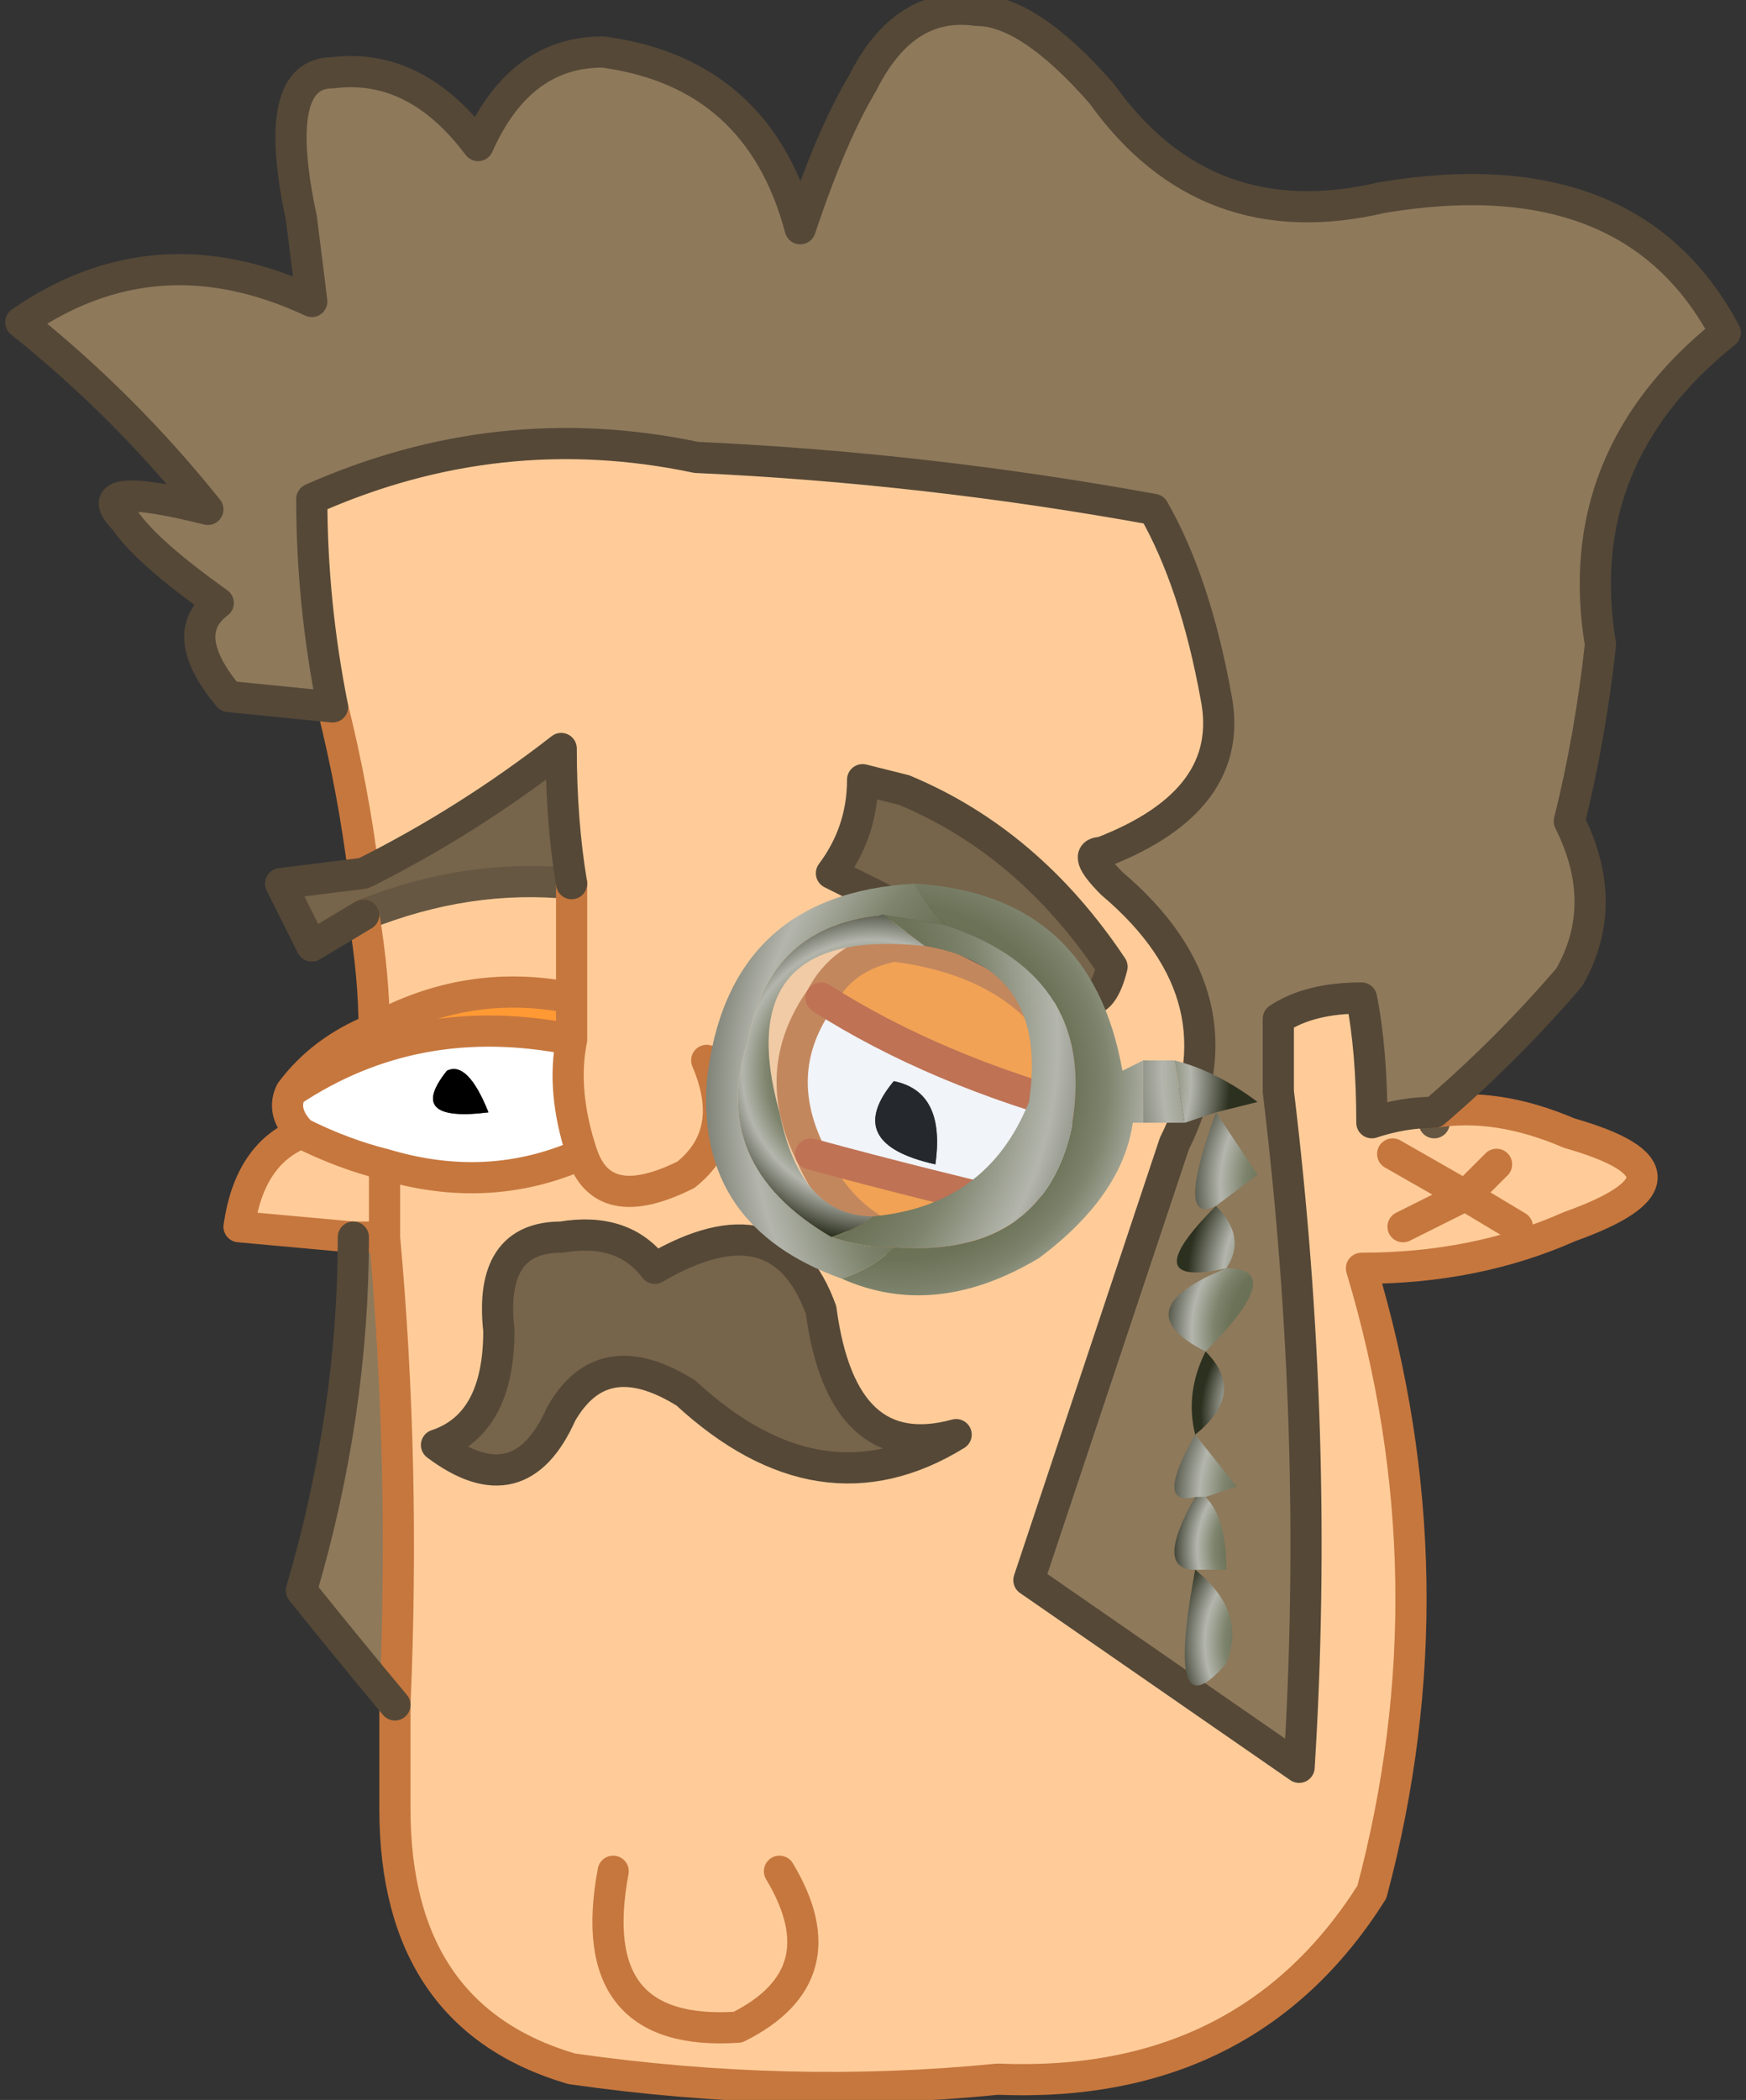 <?xml version="1.0" encoding="UTF-8" standalone="no"?>
<svg xmlns:xlink="http://www.w3.org/1999/xlink" height="10.1px" width="8.4px" xmlns="http://www.w3.org/2000/svg">
  <rect width="100%" height="100%" fill="#333333" stroke="none"/>
  <g transform="matrix(1.0, 0.0, 0.0, 1.0, 4.2, 5.05)">
    <path d="M-2.6 -1.65 L-3.1 -1.7 Q-3.35 -2.0 -3.15 -2.15 -3.5 -2.4 -3.6 -2.55 -3.8 -2.75 -3.2 -2.6 -3.6 -3.1 -4.1 -3.5 -3.45 -3.95 -2.7 -3.6 L-2.75 -4.0 Q-2.9 -4.7 -2.6 -4.7 -2.2 -4.75 -1.9 -4.35 -1.7 -4.8 -1.3 -4.8 -0.55 -4.7 -0.35 -3.95 -0.2 -4.4 -0.05 -4.65 0.15 -5.05 0.5 -5.0 0.75 -5.0 1.1 -4.6 1.6 -3.9 2.45 -4.1 3.65 -4.3 4.1 -3.45 3.35 -2.85 3.5 -1.95 3.45 -1.5 3.35 -1.1 3.55 -0.7 3.35 -0.35 3.05 0.0 2.7 0.3 2.55 0.3 2.4 0.35 2.4 0.0 2.35 -0.25 2.1 -0.25 1.95 -0.15 L1.95 0.2 Q2.15 1.85 2.05 3.45 1.4 3.0 0.75 2.55 1.1 1.5 1.45 0.45 1.8 -0.25 1.15 -0.8 1.0 -0.95 1.1 -0.95 1.75 -1.2 1.65 -1.7 1.55 -2.25 1.35 -2.6 0.25 -2.8 -0.85 -2.85 -1.8 -3.05 -2.7 -2.65 -2.7 -2.15 -2.6 -1.65 M-2.3 3.15 Q-2.55 2.85 -2.75 2.6 -2.5 1.75 -2.5 0.9 L-2.35 0.9 Q-2.25 2.0 -2.3 3.15" fill="#8e795b" fill-rule="evenodd" stroke="none"/>
    <path d="M-2.6 -1.65 Q-2.7 -2.15 -2.7 -2.65 -1.8 -3.05 -0.85 -2.85 0.25 -2.8 1.35 -2.6 1.55 -2.25 1.65 -1.7 1.75 -1.2 1.1 -0.95 1.0 -0.95 1.15 -0.8 1.8 -0.25 1.45 0.45 1.1 1.5 0.75 2.55 1.4 3.0 2.05 3.45 2.15 1.85 1.95 0.2 L1.95 -0.15 Q2.1 -0.25 2.35 -0.25 2.4 0.0 2.4 0.35 2.55 0.3 2.7 0.3 3.0 0.25 3.35 0.4 4.05 0.6 3.35 0.85 2.9 1.05 2.35 1.05 2.8 2.55 2.4 4.05 1.8 5.0 0.6 4.95 -0.4 5.05 -1.45 4.9 -2.3 4.65 -2.3 3.65 L-2.3 3.15 Q-2.25 2.0 -2.35 0.9 L-2.35 0.55 -2.35 0.9 -2.5 0.9 -3.05 0.85 Q-3.0 0.5 -2.75 0.4 -2.55 0.5 -2.35 0.55 -1.85 0.7 -1.4 0.5 -1.5 0.2 -1.45 -0.05 L-1.45 -0.25 -1.45 -0.8 -1.45 -0.25 Q-1.95 -0.35 -2.4 -0.1 -2.4 -0.35 -2.45 -0.65 -1.95 -0.85 -1.45 -0.8 -1.5 -1.1 -1.5 -1.45 -1.95 -1.1 -2.45 -0.85 -2.5 -1.25 -2.6 -1.65 M0.15 -1.25 L-0.05 -1.3 Q-0.05 -1.05 -0.2 -0.85 L1.0 -0.25 Q1.1 -0.2 1.15 -0.4 0.75 -1.0 0.15 -1.25 M1.05 0.3 Q0.9 -0.4 0.1 -0.5 -0.15 -0.45 -0.25 -0.25 -0.5 0.1 -0.3 0.5 -0.15 0.85 0.2 0.95 0.65 1.1 0.9 0.8 1.0 0.55 1.05 0.3 M3.1 0.85 L2.85 0.7 3.0 0.55 2.85 0.7 3.1 0.85 M2.7 0.35 L2.7 0.3 2.7 0.35 M2.5 0.5 L2.85 0.7 2.55 0.85 2.85 0.7 2.5 0.5 M0.4 1.85 Q-0.15 2.0 -0.25 1.25 -0.45 0.7 -1.05 1.05 -1.2 0.85 -1.5 0.9 -1.85 0.9 -1.8 1.35 -1.8 1.8 -2.1 1.9 -1.7 2.2 -1.5 1.75 -1.3 1.4 -0.9 1.65 -0.25 2.25 0.4 1.85 M-0.8 0.05 Q-0.65 0.4 -0.9 0.6 -1.3 0.8 -1.4 0.5 -1.3 0.8 -0.9 0.6 -0.65 0.4 -0.8 0.05 M-1.25 3.95 Q-1.4 4.75 -0.65 4.7 -0.15 4.45 -0.45 3.95 -0.15 4.45 -0.65 4.7 -1.4 4.75 -1.25 3.95" fill="#ffcc99" fill-rule="evenodd" stroke="none"/>
    <path d="M-2.8 0.2 Q-2.65 0.0 -2.4 -0.1 -1.95 -0.35 -1.45 -0.25 L-1.45 -0.05 Q-2.2 -0.2 -2.8 0.2 M-0.25 -0.25 Q-0.15 -0.45 0.1 -0.5 0.9 -0.4 1.05 0.3 0.3 0.1 -0.25 -0.25 M0.9 0.8 Q0.65 1.1 0.2 0.95 -0.15 0.85 -0.3 0.5 0.25 0.65 0.9 0.8" fill="#ff9933" fill-rule="evenodd" stroke="none"/>
    <path d="M-2.45 -0.65 L-2.7 -0.5 -2.85 -0.8 -2.45 -0.85 Q-1.95 -1.1 -1.5 -1.45 -1.5 -1.1 -1.45 -0.8 -1.95 -0.85 -2.45 -0.65 M0.15 -1.25 Q0.75 -1.0 1.15 -0.4 1.1 -0.2 1.0 -0.25 L-0.2 -0.85 Q-0.05 -1.05 -0.05 -1.3 L0.15 -1.25 M0.4 1.85 Q-0.25 2.25 -0.9 1.65 -1.3 1.4 -1.5 1.75 -1.7 2.2 -2.1 1.9 -1.8 1.8 -1.8 1.35 -1.85 0.9 -1.5 0.9 -1.2 0.85 -1.05 1.05 -0.45 0.7 -0.25 1.25 -0.15 2.0 0.4 1.85" fill="#76644b" fill-rule="evenodd" stroke="none"/>
    <path d="M-2.75 0.4 Q-2.85 0.3 -2.8 0.2 -2.2 -0.2 -1.45 -0.05 -1.5 0.2 -1.4 0.5 -1.85 0.7 -2.35 0.55 -2.55 0.5 -2.75 0.4 M-0.25 -0.25 Q0.3 0.1 1.05 0.3 1.0 0.55 0.9 0.8 0.25 0.65 -0.3 0.5 -0.5 0.1 -0.25 -0.25 M0.3 0.55 Q0.35 0.2 0.1 0.15 -0.15 0.45 0.3 0.55 M-1.85 0.3 Q-1.95 0.05 -2.05 0.1 -2.25 0.35 -1.85 0.3" fill="#ffffff" fill-rule="evenodd" stroke="none"/>
    <path d="M0.3 0.55 Q-0.15 0.45 0.1 0.15 0.35 0.2 0.3 0.55 M-1.85 0.3 Q-2.25 0.35 -2.05 0.1 -1.95 0.05 -1.85 0.3" fill="#000000" fill-rule="evenodd" stroke="none"/>
    <path d="M2.7 0.3 L2.7 0.35 M-2.45 -0.65 Q-1.95 -0.85 -1.45 -0.8" fill="none" stroke="#665742" stroke-linecap="round" stroke-linejoin="round" stroke-width="0.15"/>
    <path d="M2.7 0.3 Q3.0 0.25 3.35 0.4 4.05 0.6 3.35 0.85 2.9 1.05 2.35 1.05 2.8 2.55 2.4 4.05 1.8 5.0 0.6 4.95 -0.4 5.05 -1.45 4.9 -2.3 4.65 -2.3 3.65 L-2.3 3.15 Q-2.25 2.0 -2.35 0.9 L-2.35 0.55 Q-2.55 0.5 -2.75 0.4 -2.85 0.3 -2.8 0.2 -2.65 0.0 -2.4 -0.1 -2.4 -0.35 -2.45 -0.65 M-2.5 0.9 L-3.05 0.85 Q-3.0 0.5 -2.75 0.4 M-2.45 -0.85 Q-2.5 -1.25 -2.6 -1.65 M1.05 0.3 Q0.9 -0.4 0.1 -0.5 -0.15 -0.45 -0.25 -0.25 -0.5 0.1 -0.3 0.5 -0.15 0.85 0.2 0.95 0.65 1.1 0.9 0.8 1.0 0.55 1.05 0.3 M3.0 0.55 L2.85 0.7 3.1 0.85 M2.55 0.85 L2.85 0.7 2.5 0.5 M-1.45 -0.8 L-1.45 -0.25 -1.45 -0.05 Q-1.5 0.2 -1.4 0.5 -1.3 0.8 -0.9 0.6 -0.65 0.4 -0.8 0.05 M-2.8 0.2 Q-2.2 -0.2 -1.45 -0.05 M-2.4 -0.1 Q-1.95 -0.35 -1.45 -0.25 M-1.4 0.5 Q-1.85 0.7 -2.35 0.55 M-2.5 0.9 L-2.35 0.9 M-0.45 3.95 Q-0.15 4.45 -0.65 4.7 -1.4 4.75 -1.25 3.95" fill="none" stroke="#c6773e" stroke-linecap="round" stroke-linejoin="round" stroke-width="0.15"/>
    <path d="M-0.25 -0.25 Q0.3 0.1 1.05 0.3 M0.9 0.8 Q0.25 0.65 -0.3 0.5" fill="none" stroke="#c05c32" stroke-linecap="round" stroke-linejoin="round" stroke-width="0.15"/>
    <path d="M2.7 0.3 Q3.05 0.0 3.35 -0.35 3.55 -0.7 3.35 -1.1 3.45 -1.5 3.5 -1.95 3.35 -2.85 4.1 -3.45 3.65 -4.3 2.45 -4.1 1.6 -3.9 1.1 -4.6 0.75 -5.0 0.5 -5.0 0.15 -5.05 -0.05 -4.65 -0.2 -4.4 -0.35 -3.95 -0.55 -4.7 -1.3 -4.8 -1.7 -4.8 -1.9 -4.35 -2.2 -4.75 -2.6 -4.7 -2.9 -4.7 -2.75 -4.0 L-2.7 -3.6 Q-3.45 -3.95 -4.1 -3.5 -3.6 -3.1 -3.2 -2.6 -3.8 -2.75 -3.6 -2.55 -3.5 -2.4 -3.15 -2.15 -3.35 -2.0 -3.1 -1.7 L-2.6 -1.65 Q-2.7 -2.15 -2.7 -2.65 -1.8 -3.05 -0.85 -2.85 0.25 -2.8 1.35 -2.6 1.55 -2.25 1.65 -1.7 1.75 -1.2 1.1 -0.95 1.0 -0.95 1.15 -0.8 1.8 -0.25 1.45 0.45 1.1 1.5 0.75 2.55 1.4 3.0 2.05 3.45 2.15 1.85 1.95 0.2 L1.95 -0.15 Q2.1 -0.25 2.35 -0.25 2.4 0.0 2.4 0.35 2.55 0.3 2.7 0.3 M-2.3 3.15 Q-2.55 2.85 -2.75 2.6 -2.5 1.75 -2.5 0.9 M-2.45 -0.65 L-2.7 -0.5 -2.85 -0.8 -2.45 -0.85 Q-1.95 -1.1 -1.5 -1.45 -1.5 -1.1 -1.45 -0.8 M0.15 -1.25 L-0.05 -1.3 Q-0.05 -1.05 -0.2 -0.85 L1.0 -0.25 Q1.1 -0.2 1.15 -0.4 0.75 -1.0 0.15 -1.25 M0.4 1.85 Q-0.15 2.0 -0.25 1.25 -0.45 0.7 -1.05 1.05 -1.2 0.85 -1.5 0.9 -1.85 0.9 -1.8 1.35 -1.8 1.8 -2.1 1.9 -1.7 2.2 -1.5 1.75 -1.3 1.4 -0.9 1.65 -0.25 2.25 0.4 1.85" fill="none" stroke="#554837" stroke-linecap="round" stroke-linejoin="round" stroke-width="0.15"/>
    <path d="M0.2 -0.8 Q0.25 -0.7 0.35 -0.6 L0.05 -0.65 Q-0.5 -0.6 -0.6 -0.05 -0.8 0.55 -0.2 0.9 -0.05 0.95 0.1 0.95 0.0 1.05 -0.15 1.1 -0.85 0.85 -0.8 0.15 -0.7 -0.75 0.2 -0.8" fill="url(#gradient0)" fill-rule="evenodd" stroke="none"/>
    <path d="M0.2 -0.8 Q1.05 -0.75 1.2 0.1 L1.3 0.05 1.3 0.35 1.25 0.35 Q1.2 0.7 0.8 1.0 0.3 1.3 -0.15 1.1 0.0 1.05 0.1 0.95 0.8 1.0 0.95 0.4 1.1 -0.35 0.35 -0.6 0.25 -0.7 0.2 -0.8" fill="url(#gradient1)" fill-rule="evenodd" stroke="none"/>
    <path d="M-0.2 0.9 Q-0.8 0.55 -0.6 -0.05 -0.5 -0.6 0.05 -0.65 L0.25 -0.5 Q-0.7 -0.6 -0.45 0.3 -0.35 0.8 0.0 0.8 -0.05 0.85 -0.2 0.9" fill="url(#gradient2)" fill-rule="evenodd" stroke="none"/>
    <path d="M0.35 -0.6 Q1.1 -0.35 0.95 0.4 0.8 1.0 0.1 0.95 -0.05 0.95 -0.2 0.9 -0.05 0.85 0.0 0.8 0.55 0.75 0.75 0.25 0.85 -0.4 0.25 -0.5 L0.05 -0.65 0.35 -0.6" fill="url(#gradient3)" fill-rule="evenodd" stroke="none"/>
    <path d="M1.3 0.35 L1.3 0.05 1.45 0.05 1.5 0.35 1.3 0.35" fill="url(#gradient4)" fill-rule="evenodd" stroke="none"/>
    <path d="M1.45 0.05 Q1.65 0.1 1.85 0.25 L1.65 0.3 1.5 0.35 1.45 0.05" fill="url(#gradient5)" fill-rule="evenodd" stroke="none"/>
    <path d="M1.65 0.3 L1.85 0.6 1.65 0.75 Q1.45 0.85 1.65 0.3" fill="url(#gradient6)" fill-rule="evenodd" stroke="none"/>
    <path d="M1.65 0.75 Q1.8 0.9 1.7 1.05 1.25 1.15 1.65 0.75" fill="url(#gradient7)" fill-rule="evenodd" stroke="none"/>
    <path d="M1.7 1.05 Q2.0 1.05 1.6 1.45 1.2 1.25 1.7 1.05" fill="url(#gradient8)" fill-rule="evenodd" stroke="none"/>
    <path d="M1.6 1.45 Q1.8 1.65 1.55 1.85 1.5 1.65 1.6 1.45" fill="url(#gradient9)" fill-rule="evenodd" stroke="none"/>
    <path d="M1.55 1.85 L1.75 2.1 1.6 2.15 1.55 2.15 Q1.35 2.2 1.55 1.85" fill="url(#gradient10)" fill-rule="evenodd" stroke="none"/>
    <path d="M1.6 2.15 Q1.7 2.25 1.7 2.5 L1.55 2.5 Q1.35 2.5 1.55 2.15 L1.6 2.15" fill="url(#gradient11)" fill-rule="evenodd" stroke="none"/>
    <path d="M1.55 2.5 Q1.8 2.7 1.7 2.95 1.4 3.3 1.55 2.5" fill="url(#gradient12)" fill-rule="evenodd" stroke="none"/>
    <path d="M0.0 0.8 Q-0.35 0.8 -0.45 0.3 -0.7 -0.6 0.25 -0.5 0.85 -0.4 0.75 0.25 0.55 0.75 0.0 0.8" fill="#bbcbdd" fill-opacity="0.2" fill-rule="evenodd" stroke="none"/>
  </g>
  <defs>
    <radialGradient cx="0" cy="0" gradientTransform="matrix(0.003, 0.0, 0.0, 0.003, 1.3, 0.25)" gradientUnits="userSpaceOnUse" id="gradient0" r="819.2" spreadMethod="pad">
      <stop offset="0.0" stop-color="#3d432c"/>
      <stop offset="0.196" stop-color="#d9dcd1"/>
      <stop offset="0.333" stop-color="#81876f"/>
      <stop offset="0.427" stop-color="#697054"/>
      <stop offset="0.522" stop-color="#6b7257"/>
      <stop offset="0.627" stop-color="#7e846d"/>
      <stop offset="0.769" stop-color="#b4b6ad"/>
      <stop offset="1.0" stop-color="#2c301f"/>
    </radialGradient>
    <radialGradient cx="0" cy="0" gradientTransform="matrix(0.002, 0.0, 0.0, 0.002, 0.1, 0.15)" gradientUnits="userSpaceOnUse" id="gradient1" r="819.2" spreadMethod="pad">
      <stop offset="0.0" stop-color="#3d432c"/>
      <stop offset="0.196" stop-color="#d9dcd1"/>
      <stop offset="0.333" stop-color="#81876f"/>
      <stop offset="0.427" stop-color="#697054"/>
      <stop offset="0.522" stop-color="#6b7257"/>
      <stop offset="0.627" stop-color="#7e846d"/>
      <stop offset="0.769" stop-color="#b4b6ad"/>
      <stop offset="1.0" stop-color="#2c301f"/>
    </radialGradient>
    <radialGradient cx="0" cy="0" gradientTransform="matrix(0.001, 0.0, 0.0, 0.001, 0.0, 0.1)" gradientUnits="userSpaceOnUse" id="gradient2" r="819.2" spreadMethod="pad">
      <stop offset="0.0" stop-color="#3d432c"/>
      <stop offset="0.196" stop-color="#d9dcd1"/>
      <stop offset="0.333" stop-color="#81876f"/>
      <stop offset="0.427" stop-color="#697054"/>
      <stop offset="0.522" stop-color="#6b7257"/>
      <stop offset="0.627" stop-color="#7e846d"/>
      <stop offset="0.769" stop-color="#b4b6ad"/>
      <stop offset="1.0" stop-color="#2c301f"/>
    </radialGradient>
    <radialGradient cx="0" cy="0" gradientTransform="matrix(0.003, 0.0, 0.0, 0.003, -1.0, -0.05)" gradientUnits="userSpaceOnUse" id="gradient3" r="819.2" spreadMethod="pad">
      <stop offset="0.0" stop-color="#3d432c"/>
      <stop offset="0.196" stop-color="#d9dcd1"/>
      <stop offset="0.333" stop-color="#81876f"/>
      <stop offset="0.427" stop-color="#697054"/>
      <stop offset="0.522" stop-color="#6b7257"/>
      <stop offset="0.627" stop-color="#7e846d"/>
      <stop offset="0.769" stop-color="#b4b6ad"/>
      <stop offset="1.0" stop-color="#2c301f"/>
    </radialGradient>
    <radialGradient cx="0" cy="0" gradientTransform="matrix(0.002, 0.0, 0.0, 0.002, 2.65, 0.1)" gradientUnits="userSpaceOnUse" id="gradient4" r="819.2" spreadMethod="pad">
      <stop offset="0.0" stop-color="#3d432c"/>
      <stop offset="0.196" stop-color="#d9dcd1"/>
      <stop offset="0.333" stop-color="#81876f"/>
      <stop offset="0.427" stop-color="#697054"/>
      <stop offset="0.522" stop-color="#6b7257"/>
      <stop offset="0.627" stop-color="#7e846d"/>
      <stop offset="0.769" stop-color="#b4b6ad"/>
      <stop offset="1.0" stop-color="#2c301f"/>
    </radialGradient>
    <radialGradient cx="0" cy="0" gradientTransform="matrix(0.001, 0.0, 0.0, 0.001, 0.9, 0.15)" gradientUnits="userSpaceOnUse" id="gradient5" r="819.2" spreadMethod="pad">
      <stop offset="0.0" stop-color="#3d432c"/>
      <stop offset="0.196" stop-color="#d9dcd1"/>
      <stop offset="0.333" stop-color="#81876f"/>
      <stop offset="0.427" stop-color="#697054"/>
      <stop offset="0.522" stop-color="#6b7257"/>
      <stop offset="0.627" stop-color="#7e846d"/>
      <stop offset="0.769" stop-color="#b4b6ad"/>
      <stop offset="1.0" stop-color="#2c301f"/>
    </radialGradient>
    <radialGradient cx="0" cy="0" gradientTransform="matrix(0.001, 0.0, 0.0, 0.001, 2.3, 0.65)" gradientUnits="userSpaceOnUse" id="gradient6" r="819.2" spreadMethod="pad">
      <stop offset="0.0" stop-color="#3d432c"/>
      <stop offset="0.196" stop-color="#d9dcd1"/>
      <stop offset="0.333" stop-color="#81876f"/>
      <stop offset="0.427" stop-color="#697054"/>
      <stop offset="0.522" stop-color="#6b7257"/>
      <stop offset="0.627" stop-color="#7e846d"/>
      <stop offset="0.769" stop-color="#b4b6ad"/>
      <stop offset="1.0" stop-color="#2c301f"/>
    </radialGradient>
    <radialGradient cx="0" cy="0" gradientTransform="matrix(9.0E-4, 0.0, 0.0, 9.0E-4, 2.25, 1.1)" gradientUnits="userSpaceOnUse" id="gradient7" r="819.2" spreadMethod="pad">
      <stop offset="0.0" stop-color="#3d432c"/>
      <stop offset="0.196" stop-color="#d9dcd1"/>
      <stop offset="0.333" stop-color="#81876f"/>
      <stop offset="0.427" stop-color="#697054"/>
      <stop offset="0.522" stop-color="#6b7257"/>
      <stop offset="0.627" stop-color="#7e846d"/>
      <stop offset="0.769" stop-color="#b4b6ad"/>
      <stop offset="1.0" stop-color="#2c301f"/>
    </radialGradient>
    <radialGradient cx="0" cy="0" gradientTransform="matrix(9.0E-4, 0.0, 0.0, 9.0E-4, 2.1, 1.35)" gradientUnits="userSpaceOnUse" id="gradient8" r="819.2" spreadMethod="pad">
      <stop offset="0.0" stop-color="#3d432c"/>
      <stop offset="0.196" stop-color="#d9dcd1"/>
      <stop offset="0.333" stop-color="#81876f"/>
      <stop offset="0.427" stop-color="#697054"/>
      <stop offset="0.522" stop-color="#6b7257"/>
      <stop offset="0.627" stop-color="#7e846d"/>
      <stop offset="0.769" stop-color="#b4b6ad"/>
      <stop offset="1.0" stop-color="#2c301f"/>
    </radialGradient>
    <radialGradient cx="0" cy="0" gradientTransform="matrix(7.0E-4, 0.0, 0.0, 7.0E-4, 2.15, 1.75)" gradientUnits="userSpaceOnUse" id="gradient9" r="819.2" spreadMethod="pad">
      <stop offset="0.0" stop-color="#3d432c"/>
      <stop offset="0.196" stop-color="#d9dcd1"/>
      <stop offset="0.333" stop-color="#81876f"/>
      <stop offset="0.427" stop-color="#697054"/>
      <stop offset="0.522" stop-color="#6b7257"/>
      <stop offset="0.627" stop-color="#7e846d"/>
      <stop offset="0.769" stop-color="#b4b6ad"/>
      <stop offset="1.0" stop-color="#2c301f"/>
    </radialGradient>
    <radialGradient cx="0" cy="0" gradientTransform="matrix(0.001, 0.0, 0.0, 0.001, 2.2, 2.15)" gradientUnits="userSpaceOnUse" id="gradient10" r="819.2" spreadMethod="pad">
      <stop offset="0.0" stop-color="#3d432c"/>
      <stop offset="0.196" stop-color="#d9dcd1"/>
      <stop offset="0.333" stop-color="#81876f"/>
      <stop offset="0.427" stop-color="#697054"/>
      <stop offset="0.522" stop-color="#6b7257"/>
      <stop offset="0.627" stop-color="#7e846d"/>
      <stop offset="0.769" stop-color="#b4b6ad"/>
      <stop offset="1.0" stop-color="#2c301f"/>
    </radialGradient>
    <radialGradient cx="0" cy="0" gradientTransform="matrix(7.0E-4, 0.0, 0.0, 7.0E-4, 2.0, 2.4)" gradientUnits="userSpaceOnUse" id="gradient11" r="819.2" spreadMethod="pad">
      <stop offset="0.0" stop-color="#3d432c"/>
      <stop offset="0.196" stop-color="#d9dcd1"/>
      <stop offset="0.333" stop-color="#81876f"/>
      <stop offset="0.427" stop-color="#697054"/>
      <stop offset="0.522" stop-color="#6b7257"/>
      <stop offset="0.627" stop-color="#7e846d"/>
      <stop offset="0.769" stop-color="#b4b6ad"/>
      <stop offset="1.0" stop-color="#2c301f"/>
    </radialGradient>
    <radialGradient cx="0" cy="0" gradientTransform="matrix(8.0E-4, 0.0, 0.0, 8.0E-4, 2.1, 2.85)" gradientUnits="userSpaceOnUse" id="gradient12" r="819.2" spreadMethod="pad">
      <stop offset="0.0" stop-color="#3d432c"/>
      <stop offset="0.196" stop-color="#d9dcd1"/>
      <stop offset="0.333" stop-color="#81876f"/>
      <stop offset="0.427" stop-color="#697054"/>
      <stop offset="0.522" stop-color="#6b7257"/>
      <stop offset="0.627" stop-color="#7e846d"/>
      <stop offset="0.769" stop-color="#b4b6ad"/>
      <stop offset="1.0" stop-color="#2c301f"/>
    </radialGradient>
  </defs>
</svg>
